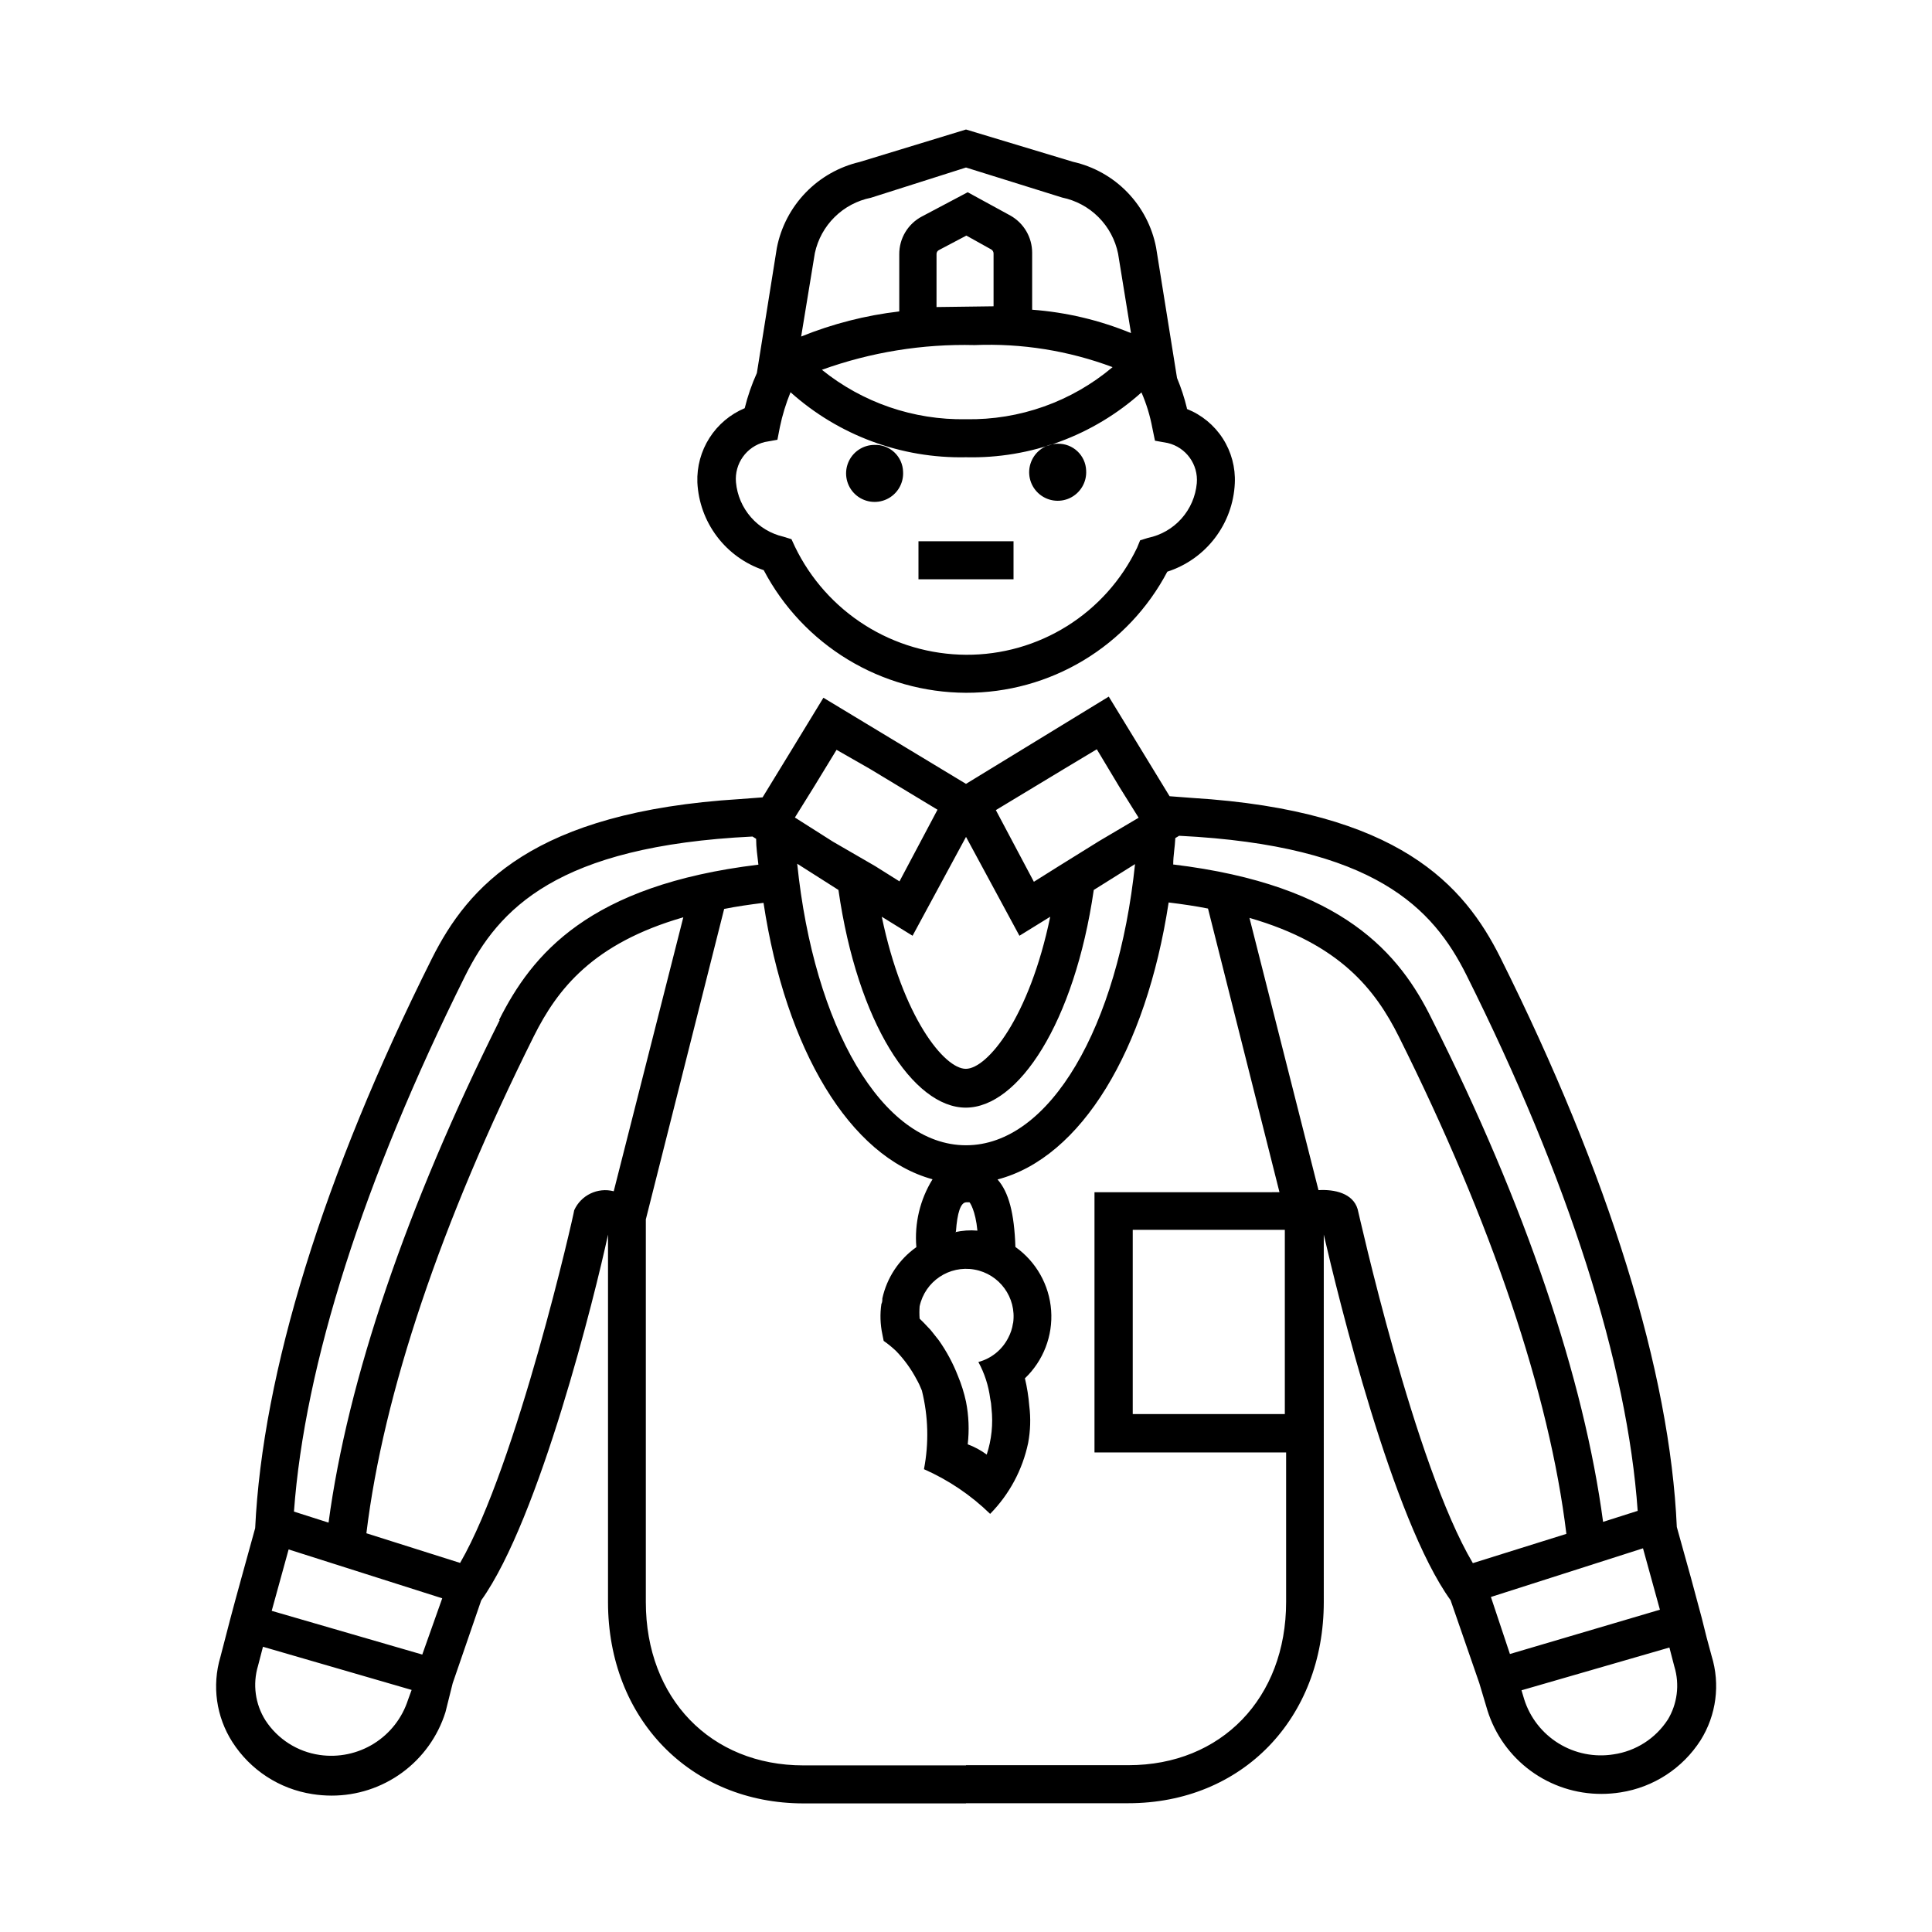 <?xml version="1.0" encoding="UTF-8"?>
<!-- Uploaded to: ICON Repo, www.svgrepo.com, Generator: ICON Repo Mixer Tools -->
<svg fill="#000000" width="800px" height="800px" version="1.1" viewBox="144 144 512 512" xmlns="http://www.w3.org/2000/svg">
 <path d="m597.59 582.83-1.359-5.039-1.258-5.039c-1.562-5.945-3.828-14.258-6.602-24.082-1.812-41.059-17.984-93.254-46.754-150.89-9.574-19.145-26.852-38.945-81.668-42.32l-5.996-0.453-7.809-12.797-8.312-13.602-37.836 23.125-37.785-22.824-8.262 13.551-7.859 12.848-5.996 0.453c-54.816 3.375-72.094 23.176-81.668 42.32-28.82 57.637-44.84 109.78-46.805 150.89-2.769 10.078-5.039 18.137-6.602 24.082l-2.617 10.078v-0.004c-2.262 7.613-1.105 15.832 3.172 22.52 4.762 7.434 12.484 12.465 21.211 13.805 1.668 0.266 3.352 0.398 5.039 0.402 6.738 0.02 13.305-2.113 18.746-6.094 5.438-3.981 9.461-9.594 11.48-16.023l1.914-7.656 7.559-21.965c15.469-21.613 30.23-81.215 33.605-96.934v97.387c0 30.883 21.816 53.352 51.844 53.352h43.023v-10.078l-43.078 0.004c-24.586 0-41.766-17.785-41.766-43.277v-101.42l20.758-82.273c3.273-0.656 6.75-1.16 10.43-1.613 5.894 38.945 22.871 67.258 44.789 73.254v0.004c-3.32 5.379-4.824 11.684-4.285 17.984-4.602 3.246-7.816 8.102-9.016 13.602 0 0.504 0 0.957-0.25 1.461h-0.004c-0.391 2.664-0.305 5.379 0.254 8.012l0.352 1.762v0.004c1.156 0.809 2.25 1.699 3.273 2.668 2.16 2.231 3.992 4.758 5.441 7.508 0.543 0.953 1.012 1.949 1.41 2.973 1.703 6.828 1.891 13.945 0.555 20.855 6.508 2.867 12.445 6.879 17.535 11.84 5.086-5.168 8.586-11.691 10.074-18.789 0.609-3.242 0.711-6.555 0.301-9.828-0.195-2.461-0.582-4.902-1.156-7.305 4.887-4.66 7.434-11.262 6.949-18-0.488-6.734-3.961-12.902-9.469-16.812-0.301-8.969-1.762-14.508-4.734-17.887 22.168-5.793 39.348-34.207 45.344-73.406 3.68 0.453 7.152 0.957 10.43 1.613l18.941 75.168-49.023 0.004v68.969h50.785v39.598c0 25.492-17.18 43.277-41.766 43.277l-43.074 0.004v10.078h42.977c30.23 0 51.844-22.469 51.844-53.352l-0.004-97.34c3.777 16.324 18.188 75.57 33.605 96.883l7.606 21.965 2.168 7.254c2.019 6.43 6.043 12.043 11.48 16.023s12.008 6.113 18.746 6.094c1.688-0.004 3.371-0.137 5.039-0.402 8.723-1.34 16.449-6.371 21.211-13.805 4.184-6.676 5.25-14.844 2.922-22.367zm-345.46 11.637c-1.543 4.812-4.746 8.922-9.035 11.598-4.289 2.676-9.387 3.742-14.391 3.012-5.883-0.848-11.113-4.188-14.359-9.168-2.719-4.309-3.434-9.582-1.965-14.461l1.309-5.039 39.398 11.438zm3.777-11.992-39.902-11.586 4.484-16.273 40.707 12.949zm50.738-122.78c-4.258-1.098-8.68 1.031-10.48 5.039 0 0.707-15.113 67.309-30.23 93.457l-24.836-7.859c4.484-37.031 19.801-82.473 44.387-131.75 6.246-12.496 15.668-24.586 39.598-31.488zm-30.23-45.344c-24.688 49.422-40.305 95.371-45.344 133.16l-9.168-2.922c2.82-38.895 18.438-87.863 45.344-141.92 8.867-17.785 24.336-34.461 76.176-36.98l0.957 0.605c0 2.316 0.352 4.586 0.605 6.852-44.992 5.441-60.004 23.781-68.723 41.164zm123.59-48.566 14.156 26.199 8.16-5.039c-5.543 26.754-16.676 40.305-22.371 40.305-5.691 0-16.727-13.652-22.27-40.305l8.16 5.039zm-40.305-13.25 5.996-9.824 8.816 5.039 17.938 10.832-10.078 18.992-6.5-4.082-11.137-6.445-10.078-6.398zm52.746 142.18c-0.195 1.34-0.621 2.633-1.258 3.828-1.605 3.164-4.484 5.492-7.91 6.398 1.629 2.988 2.688 6.25 3.125 9.625 0.195 0.875 0.312 1.77 0.352 2.668 0.461 4.125 0.031 8.301-1.262 12.242-1.543-1.137-3.238-2.051-5.035-2.719 0.434-3.762 0.281-7.57-0.453-11.285-0.508-2.363-1.234-4.676-2.168-6.902-1.293-3.316-2.988-6.465-5.039-9.371l-1.715-2.168h0.004c-0.352-0.465-0.742-0.902-1.16-1.309-0.352-0.402-1.812-1.914-2.215-2.266-0.082-1.094-0.082-2.188 0-3.277 1.43-6.613 7.836-10.914 14.5-9.734 6.668 1.176 11.207 7.414 10.285 14.117zm-15.113-24.336c0.352-5.039 1.258-7.707 2.719-7.758h0.855c0.102 0 1.613 2.168 2.117 7.508-1.988-0.168-3.992-0.035-5.941 0.402zm2.672-22.871c-22.27 0-40.305-31.488-44.738-74.613l10.93 6.953c5.039 35.266 19.852 57.688 33.754 57.688 13.906-0.004 28.77-22.422 33.91-57.688l10.934-6.852c-4.484 43.023-22.523 74.512-44.789 74.512zm35.266-80.609-10.781 6.699-6.5 4.082-10.078-18.992 17.938-10.832 8.816-5.289 6.047 10.078 5.039 8.062zm19.648 6.098c0-2.266 0.453-4.586 0.555-6.902l1.008-0.605c51.844 2.57 67.309 19.195 76.176 36.98 27.004 54.059 42.621 103.03 45.344 141.92l-9.168 2.922c-5.039-37.785-20.453-83.734-45.344-133.16-8.465-17.281-23.48-35.621-68.621-41.062zm29.574 145.75h-40.305v-48.824h40.305zm49.828 39.5c-15.516-26.148-30.23-92.75-30.531-93.809-1.258-4.231-6.144-5.289-10.379-5.039l-18.289-72.148c23.93 6.902 33.352 18.992 39.598 31.488 24.586 49.273 39.902 94.715 44.387 131.75zm9.824 24.082-5.039-15.113 40.305-12.898 4.484 16.273zm41.816 17.434-0.004-0.008c-3.242 4.981-8.477 8.32-14.355 9.172-5.043 0.805-10.207-0.227-14.555-2.91-4.348-2.68-7.586-6.832-9.125-11.703l-0.707-2.367 39.195-11.336 1.309 5.039h0.004c1.453 4.777 0.793 9.949-1.816 14.207zm-154.12-331.06c0.184 3.09-1.535 5.981-4.336 7.297-2.805 1.312-6.129 0.781-8.383-1.34-2.258-2.121-2.992-5.402-1.855-8.281 1.141-2.883 3.918-4.773 7.016-4.781 4.043-0.113 7.422 3.062 7.559 7.106zm-48.516 0.301c0.184 3.09-1.535 5.984-4.34 7.297s-6.125 0.785-8.383-1.336c-2.254-2.121-2.988-5.406-1.852-8.285 1.141-2.879 3.918-4.773 7.016-4.777 1.945-0.07 3.84 0.641 5.258 1.977 1.418 1.332 2.246 3.18 2.301 5.125zm29.27 28.516h-25.191v-10.078h25.191zm45.949-45.344c-0.66-2.734-1.539-5.414-2.621-8.008l-5.543-34.562c-1.059-5.519-3.707-10.609-7.617-14.645-3.91-4.039-8.914-6.844-14.398-8.078l-28.363-8.562-28.215 8.613c-5.457 1.285-10.43 4.113-14.316 8.152-3.887 4.043-6.527 9.117-7.598 14.621l-5.293 33.148c-1.359 3.004-2.438 6.121-3.223 9.32-3.84 1.613-7.098 4.359-9.336 7.871-2.242 3.508-3.359 7.617-3.211 11.777 0.246 5.199 2.059 10.203 5.195 14.355 3.137 4.156 7.457 7.262 12.391 8.922 5.141 9.773 12.848 17.961 22.293 23.688 9.441 5.727 20.266 8.77 31.312 8.809 10.973 0.031 21.75-2.941 31.156-8.602 9.402-5.656 17.082-13.781 22.195-23.492 5.016-1.617 9.414-4.727 12.609-8.914 3.195-4.188 5.039-9.25 5.277-14.512 0.199-4.199-0.914-8.352-3.191-11.887-2.277-3.531-5.602-6.262-9.504-7.812zm-98.598-41.109c0.781-3.625 2.602-6.945 5.242-9.547 2.641-2.606 5.984-4.383 9.621-5.113l25.191-8.012 25.492 7.961c3.652 0.754 7.004 2.562 9.637 5.207 2.633 2.641 4.434 6 5.176 9.656l3.426 21.059c-8.352-3.441-17.195-5.531-26.199-6.199v-15.113c-0.004-4.07-2.199-7.824-5.742-9.824l-11.336-6.195-12.09 6.398h-0.004c-3.75 1.953-6.086 5.848-6.043 10.074v15.113c-8.926 1.043-17.668 3.281-26 6.652zm42.32 24.383c12.461-0.512 24.898 1.473 36.578 5.844-10.852 9.156-24.652 14.062-38.844 13.805-13.875 0.25-27.391-4.387-38.191-13.098 12.965-4.668 26.684-6.891 40.457-6.551zm-10.078-10.078 0.004-14.055c-0.008-0.449 0.246-0.859 0.652-1.055l7.254-3.828 6.602 3.68v-0.004c0.371 0.227 0.598 0.625 0.605 1.059v14.004zm56.074 61.164-2.117 0.656-0.805 1.965c-4.094 8.539-10.527 15.738-18.555 20.758-8.027 5.023-17.316 7.66-26.785 7.606-9.484-0.055-18.762-2.773-26.777-7.84-8.016-5.07-14.449-12.285-18.566-20.824l-0.906-1.965-2.117-0.656c-3.348-0.77-6.371-2.578-8.629-5.164-2.262-2.59-3.652-5.824-3.965-9.246-0.445-4.949 2.785-9.48 7.606-10.68l3.375-0.605 0.656-3.375c0.656-3.152 1.602-6.238 2.82-9.219 12.758 11.43 29.379 17.59 46.504 17.23 17.121 0.402 33.754-5.742 46.5-17.18 1.305 3.004 2.269 6.148 2.871 9.371l0.707 3.426 3.375 0.605c4.863 1.152 8.145 5.699 7.707 10.68-0.316 3.473-1.738 6.754-4.062 9.359-2.32 2.602-5.418 4.391-8.836 5.098z"/>
</svg>